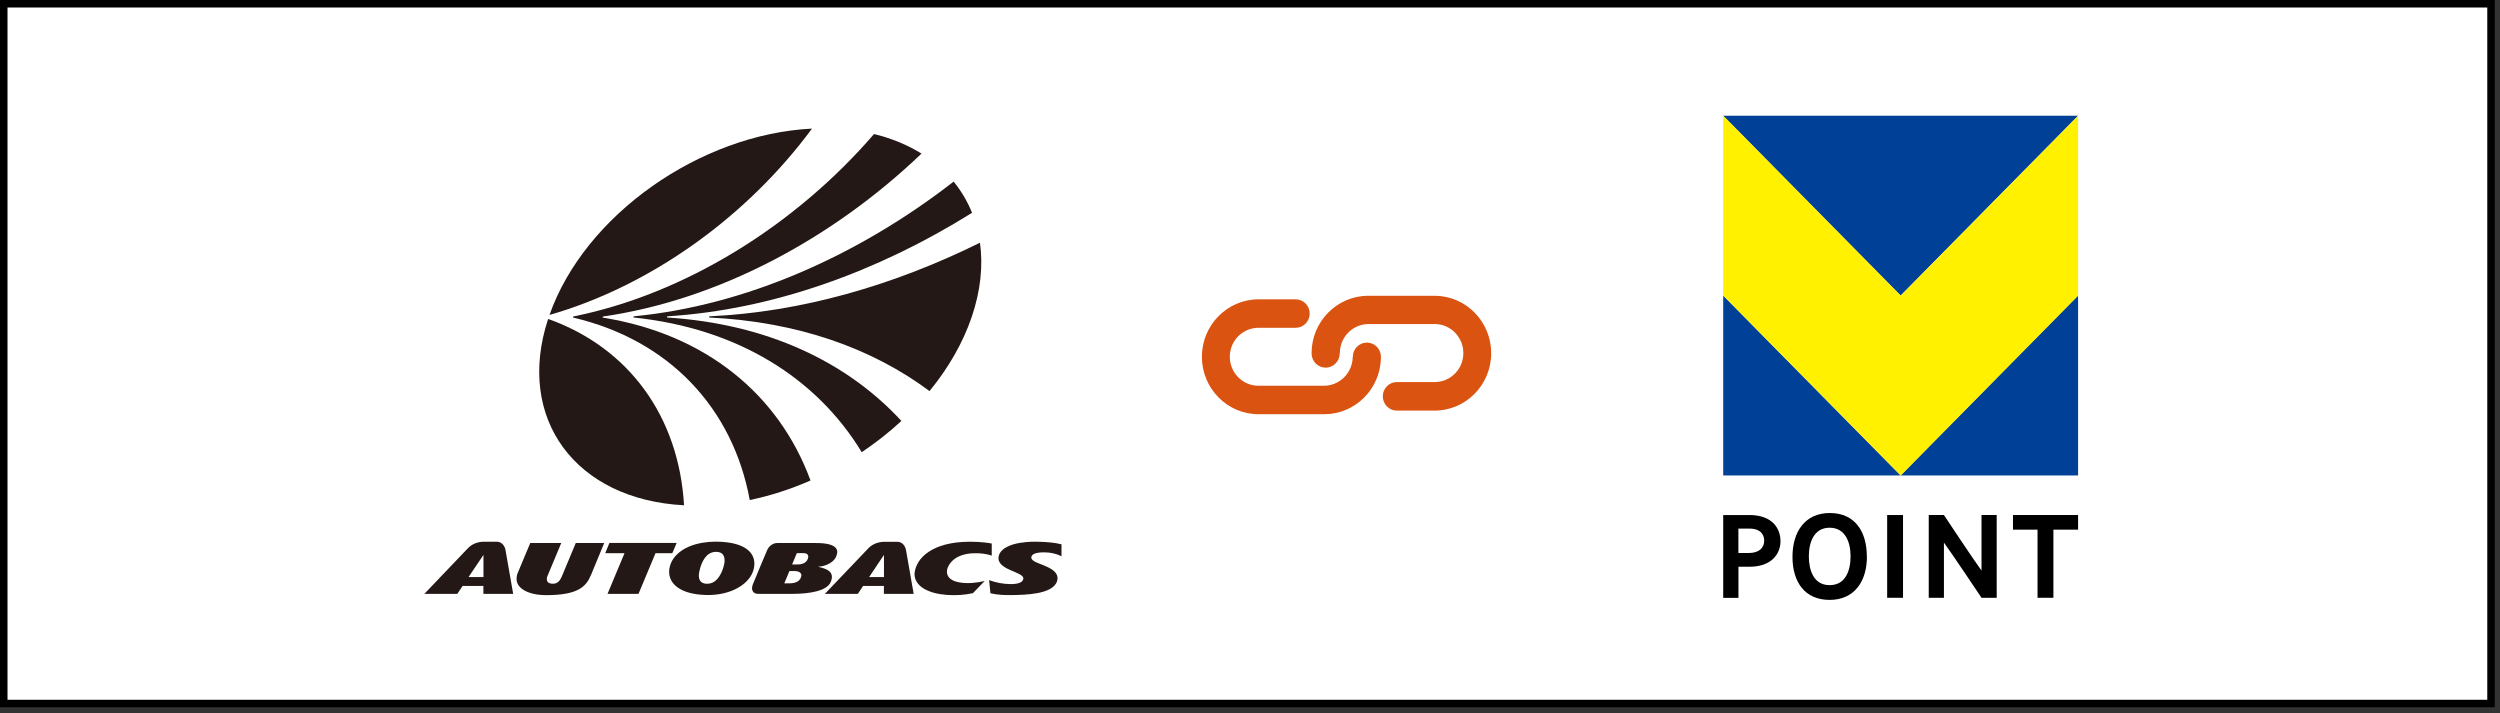<svg width="333" height="95" viewBox="0 0 333 95" fill="none" xmlns="http://www.w3.org/2000/svg">
<rect x="0" y="0" width="333" height="95" fill="#333333" stroke="none"/>
<rect x="0.5" y="0.5" width="331.306" height="93.21" fill="white" stroke="black"/>
<path fill-rule="evenodd" clip-rule="evenodd" d="M108.16 17.129C99.448 28.935 86.572 38.119 73.194 41.948C77.859 28.681 93.207 17.873 108.16 17.129Z" fill="#231815"/>
<path fill-rule="evenodd" clip-rule="evenodd" d="M99.864 66.596C97.617 54.372 89.146 45.298 76.351 42.303C76.324 42.294 76.306 42.258 76.315 42.23C76.333 42.194 76.36 42.158 76.395 42.149C91.233 39.154 105.864 30.079 116.421 17.855C118.785 18.427 120.907 19.317 122.742 20.46C110.789 31.894 95.557 39.962 80.371 42.149C80.326 42.149 80.281 42.185 80.273 42.23C80.255 42.276 80.273 42.303 80.317 42.312C94.008 44.508 103.768 52.566 107.959 64.001C105.344 65.153 102.622 66.033 99.864 66.605V66.596Z" fill="#231815"/>
<path fill-rule="evenodd" clip-rule="evenodd" d="M114.784 60.233C108.776 50.342 98.237 43.727 84.412 42.293C84.376 42.293 84.349 42.256 84.367 42.211C84.385 42.166 84.43 42.138 84.466 42.129C99.267 40.696 114.292 34.08 127.025 24.189C128.046 25.441 128.869 26.838 129.478 28.345C116.799 36.267 102.723 41.276 88.934 42.129C88.889 42.129 88.844 42.166 88.835 42.211C88.817 42.256 88.844 42.284 88.889 42.293C102.105 43.137 112.77 48.155 120.067 56.068C118.438 57.575 116.665 58.972 114.793 60.224L114.784 60.233Z" fill="#231815"/>
<path fill-rule="evenodd" clip-rule="evenodd" d="M123.816 52.094C116.106 46.35 106.176 42.856 94.491 42.294C94.455 42.294 94.428 42.257 94.446 42.212C94.464 42.167 94.5 42.139 94.545 42.13C106.606 41.577 118.918 38.074 130.532 32.33C130.952 35.361 130.63 38.7 129.439 42.203C128.248 45.706 126.305 49.045 123.825 52.076L123.816 52.094Z" fill="#231815"/>
<path fill-rule="evenodd" clip-rule="evenodd" d="M73.01 42.484C83.79 46.313 90.425 55.506 91.115 67.303C76.663 66.559 68.649 55.751 73.01 42.484Z" fill="#231815"/>
<path d="M132.118 72.403C131.778 72.331 130.73 72.158 129.208 72.158C124.131 72.158 121.973 74.372 121.812 76.432C121.812 78.111 123.656 79.064 126.154 79.246C127.283 79.327 128.482 79.255 129.593 79.01L131.16 77.385C130.148 77.639 128.894 77.766 127.865 77.585C126.853 77.44 126.127 76.968 126.127 76.142C126.127 75.97 126.172 75.779 126.235 75.607C126.871 74.118 128.482 73.71 129.754 73.692C130.515 73.674 131.375 73.755 132.1 74.01V72.403H132.118Z" fill="#231815"/>
<path fill-rule="evenodd" clip-rule="evenodd" d="M96.221 75.979C95.63 77.413 94.851 77.83 93.991 77.748C93.445 77.685 93.087 77.367 93.087 76.696C93.087 76.396 93.149 76.024 93.284 75.589C93.695 74.255 94.43 73.365 95.656 73.529C96.265 73.61 96.516 74.064 96.516 74.645C96.516 75.035 96.4 75.489 96.212 75.979H96.221ZM96.301 72.186C95.361 72.104 91.958 71.986 90.069 73.955C89.505 74.545 89.129 75.344 89.129 76.169C89.129 77.685 90.463 78.955 93.284 79.209C96.982 79.554 99.516 77.993 100.232 76.287C100.402 75.888 100.483 75.48 100.483 75.08C100.492 73.764 99.471 72.421 96.301 72.186Z" fill="#231815"/>
<path fill-rule="evenodd" clip-rule="evenodd" d="M100.249 77.912C100.939 76.206 102.184 73.265 102.193 73.265C102.407 72.748 102.972 72.331 103.5 72.331H108.675C111.505 72.331 111.756 73.22 111.388 74.1C110.95 75.171 109.499 75.48 108.962 75.489C108.944 75.489 108.944 75.489 108.962 75.498C110.439 75.797 111.147 76.332 110.654 77.521C110.171 78.71 107.843 79.1 105.64 79.1H100.948C100.357 79.1 99.99 78.61 100.258 77.912H100.249ZM106.15 75.189H105.506L106.141 73.674H106.974C107.565 73.674 107.798 73.955 107.583 74.481C107.368 74.999 106.84 75.189 106.15 75.189ZM105.783 76.06C106.32 76.06 106.956 76.251 106.679 76.931C106.437 77.53 105.828 77.703 105.076 77.703H104.467L105.147 76.069H105.783V76.06Z" fill="#231815"/>
<path d="M136.386 72.239C136.861 72.176 137.694 72.13 138.473 72.167C139.431 72.194 140.443 72.266 141.392 72.502V74.091C140.622 73.719 139.905 73.573 139.037 73.573C138.052 73.573 137.568 73.773 137.425 74.063C137.147 74.562 137.953 74.871 138.276 75.007C139.216 75.415 141.275 75.96 140.792 77.439C140.201 79.181 136.547 79.236 134.837 79.263C133.843 79.281 132.903 79.245 131.927 79.027L131.748 77.276C132.715 77.612 133.593 77.793 134.622 77.802C135.554 77.802 136.243 77.603 136.306 77.094C136.449 76.123 132.572 75.96 133.037 74.045C133.342 72.802 135.258 72.339 136.377 72.248L136.386 72.239Z" fill="#231815"/>
<path d="M117.744 76.868V73.91L115.765 76.868H117.744ZM109.873 79.101L115.693 73.002C116.311 72.376 117.117 72.177 117.78 72.168H119.535C120.18 72.168 120.582 72.721 120.681 73.275L121.702 79.101H117.735V78.048H114.968L114.261 79.101H109.864H109.873Z" fill="#231815"/>
<path d="M64.397 76.868V73.91L62.409 76.868H64.397ZM56.526 79.1L62.347 73.002C62.964 72.376 63.77 72.158 64.433 72.158H66.188C66.833 72.158 67.245 72.721 67.334 73.274L68.355 79.1H64.388V78.048H61.621L60.914 79.1H56.526Z" fill="#231815"/>
<path d="M87.315 73.683H89.553L90.127 72.322H81.172L80.617 73.683H83.187L80.922 79.101H85.049L87.315 73.683Z" fill="#231815"/>
<path d="M78.707 76.615C78.071 78.13 76.997 79.274 72.761 79.274C70.415 79.274 68.804 78.403 68.804 77.114C68.804 76.878 68.84 76.606 68.965 76.306L70.63 72.332H74.758L73.03 76.47C72.95 76.678 72.833 76.887 72.833 77.114C72.833 77.45 73.003 77.704 73.514 77.749C74.373 77.831 74.669 77.159 74.848 76.751L76.692 72.332H80.48L78.707 76.624V76.615Z" fill="#231815"/>
<path d="M233.017 68.601C236.084 68.601 237.161 70.4 237.161 72.092C237.161 73.666 236.084 75.483 233.034 75.491H231.562V79.632H229.531V68.609H233.017V68.601ZM232.951 73.658C234.226 73.658 234.99 73.05 234.99 72.008C234.99 71.534 234.793 70.409 233.017 70.409H231.554V73.658H232.943H232.951Z" fill="black"/>
<path d="M248.674 74.141C248.674 77.441 246.997 79.907 243.7 79.907C240.403 79.907 238.759 77.524 238.759 74.175C238.759 70.825 240.419 68.334 243.741 68.334C247.062 68.334 248.665 70.792 248.665 74.141H248.674ZM246.495 74.091C246.495 72.208 245.788 70.292 243.7 70.292C241.612 70.292 240.937 72.258 240.937 74.091C240.937 75.924 241.562 77.941 243.7 77.941C245.837 77.941 246.495 75.999 246.495 74.091Z" fill="black"/>
<path d="M253.483 79.624H251.37V68.601H253.483V79.624Z" fill="black"/>
<path d="M263.937 79.624C263.937 79.624 259.769 73.391 258.931 72.275V79.624H256.908V68.601H258.931C258.931 68.601 263.099 74.891 263.937 75.999V68.601H265.96V79.624H263.937Z" fill="black"/>
<path d="M273.513 70.549V79.623H271.4V70.549H268.128V68.6H276.801V70.549H273.513Z" fill="black"/>
<path d="M276.801 63.333V39.37L253.165 63.333H276.801Z" fill="#004097"/>
<path d="M229.531 63.333H253.168L229.531 39.37V63.333Z" fill="#004097"/>
<path d="M276.804 15.416H229.531L253.168 39.371L276.804 15.416Z" fill="#004097"/>
<path d="M253.168 39.371L229.531 15.416V39.371L253.168 63.334L276.804 39.371V15.416L253.168 39.371Z" fill="#FFF100"/>
<path d="M180.198 47.53C180.198 46.485 181.038 45.633 182.069 45.633C183.101 45.633 183.94 46.485 183.94 47.53V47.69C183.841 51.845 180.498 55.174 176.39 55.174H167.642C163.475 55.174 160.099 51.752 160.091 47.53C160.091 43.299 163.475 39.877 167.642 39.869H172.581C173.612 39.869 174.452 40.72 174.452 41.765C174.452 42.81 173.612 43.661 172.581 43.661H167.642C165.538 43.653 163.825 45.372 163.808 47.496C163.8 49.628 165.496 51.364 167.592 51.381C167.608 51.381 167.617 51.381 167.633 51.381H176.373C178.427 51.364 180.107 49.712 180.182 47.631V47.521L180.198 47.53ZM178.452 47.049C178.46 48.094 177.637 48.954 176.598 48.971C175.566 48.979 174.718 48.145 174.702 47.092C174.702 47.075 174.702 47.058 174.702 47.049C174.702 42.827 178.086 39.405 182.252 39.397H190.992H191.159C195.325 39.439 198.668 42.903 198.626 47.125C198.585 51.347 195.167 54.736 191.001 54.693H186.061C185.03 54.693 184.19 53.842 184.19 52.789C184.19 51.735 185.03 50.892 186.069 50.892H191.009C193.113 50.943 194.867 49.257 194.917 47.125C194.967 44.993 193.304 43.215 191.2 43.164C191.175 43.164 191.15 43.164 191.125 43.164H191.017H182.277C180.182 43.173 178.477 44.892 178.469 47.024" fill="#DA5310"/>
</svg>
